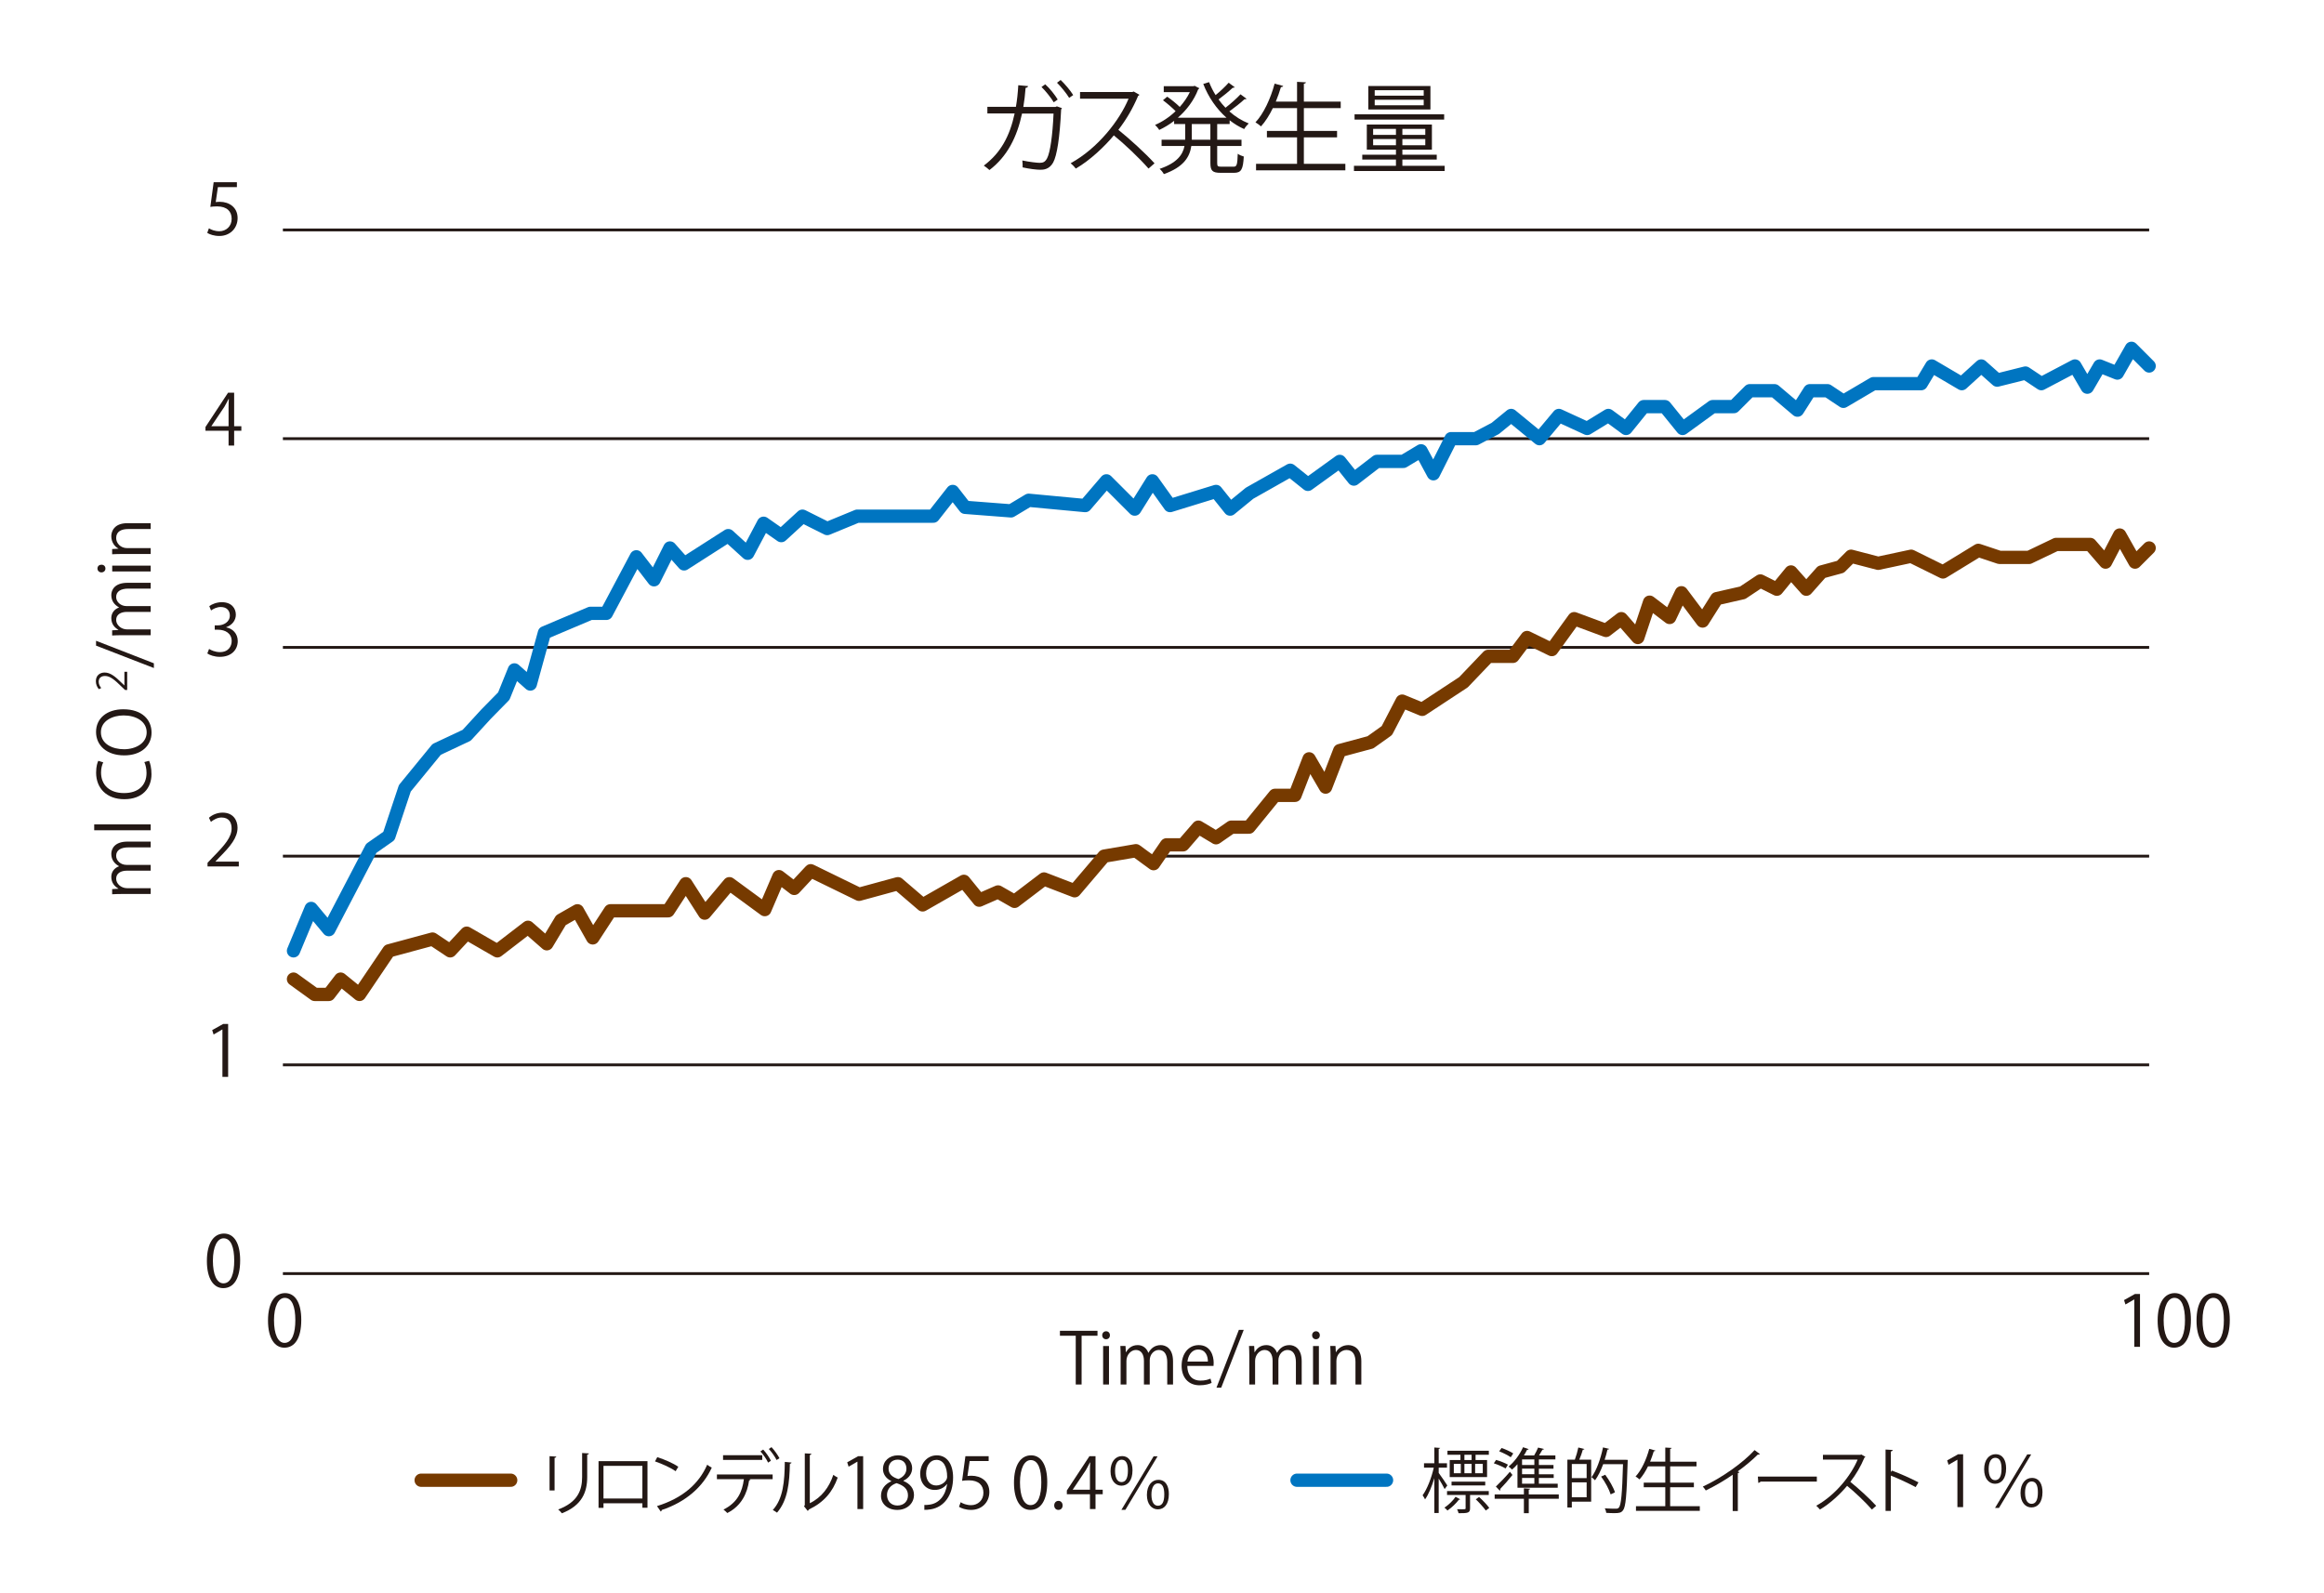 <?xml version="1.0" encoding="utf-8"?>
<!-- Generator: Adobe Illustrator 23.0.2, SVG Export Plug-In . SVG Version: 6.00 Build 0)  -->
<svg version="1.1" id="レイヤー_1" xmlns="http://www.w3.org/2000/svg" xmlns:xlink="http://www.w3.org/1999/xlink" x="0px"
	 y="0px" width="350px" height="240px" viewBox="0 0 350 240" style="enable-background:new 0 0 350 240;" xml:space="preserve">
<style type="text/css">
	.st0{fill:#231815;}
	.st1{fill:none;stroke:#231815;stroke-width:0.425;stroke-miterlimit:10;}
	.st2{fill:none;stroke:#0075C1;stroke-width:2;stroke-linecap:round;stroke-linejoin:round;stroke-miterlimit:10;}
	.st3{fill:none;stroke:#763A00;stroke-width:2;stroke-linecap:round;stroke-linejoin:round;stroke-miterlimit:10;}
</style>
<g>
	<path class="st0" d="M22.696,126.772v0.871h-3.351c-1.127,0-1.851,0.404-1.851,1.277
		c0,0.712,0.671,1.361,1.554,1.361h3.647v0.871H19.123c-0.926,0-1.628,0.395-1.628,1.213
		c0,0.756,0.745,1.426,1.649,1.426h3.552v0.871h-4.308c-0.596,0-1.021,0.021-1.499,0.043v-0.776
		l0.936-0.054v-0.031c-0.563-0.319-1.063-0.852-1.063-1.766c0-0.755,0.468-1.34,1.159-1.584v-0.021
		c-0.691-0.383-1.159-0.969-1.159-1.861c0-0.713,0.457-1.84,2.446-1.84H22.696z"/>
	<path class="st0" d="M22.696,124.182v0.883h-8.508v-0.883H22.696z"/>
	<path class="st0" d="M22.452,114.602c0.181,0.372,0.361,1.096,0.361,2.021
		c0,2.085-1.351,3.765-4.095,3.765c-2.616,0-4.243-1.627-4.243-3.998c0-0.969,0.201-1.531,0.329-1.787
		l0.745,0.234c-0.182,0.372-0.33,0.893-0.33,1.531c0,1.84,1.233,3.095,3.467,3.095
		c2.127,0,3.382-1.148,3.382-3.042c0-0.617-0.138-1.223-0.329-1.627L22.452,114.602z"/>
	<path class="st0" d="M18.569,106.842c2.851,0,4.255,1.595,4.255,3.51c0,2.01-1.585,3.435-4.116,3.435
		c-2.638,0-4.243-1.499-4.243-3.53C14.465,108.182,16.124,106.842,18.569,106.842z M18.686,112.862
		c1.724,0,3.403-0.895,3.403-2.543c0-1.669-1.627-2.552-3.478-2.552
		c-1.627,0-3.414,0.798-3.414,2.531C15.198,112.085,16.964,112.862,18.686,112.862z"/>
</g>
<g>
	<path class="st0" d="M19.156,101.193v2.744h-0.316l-0.477-0.452c-1.115-1.103-1.79-1.66-2.546-1.66
		c-0.496,0-0.954,0.217-0.954,0.886c0,0.372,0.204,0.706,0.384,0.929l-0.359,0.174
		c-0.254-0.285-0.452-0.706-0.452-1.201c0-0.936,0.682-1.308,1.319-1.308
		c0.874,0,1.617,0.613,2.584,1.573l0.384,0.365h0.013v-2.05H19.156z"/>
</g>
<g>
	<path class="st0" d="M23.175,99.913v0.713l-8.71-3.372v-0.733L23.175,99.913z"/>
	<path class="st0" d="M22.696,87.79v0.873h-3.351c-1.127,0-1.851,0.404-1.851,1.275
		c0,0.713,0.671,1.361,1.554,1.361h3.647v0.873H19.123c-0.926,0-1.628,0.393-1.628,1.212
		c0,0.755,0.745,1.425,1.649,1.425h3.552v0.873h-4.308c-0.596,0-1.021,0.021-1.499,0.042v-0.776
		l0.936-0.053v-0.032c-0.563-0.319-1.063-0.851-1.063-1.766c0-0.755,0.468-1.34,1.159-1.585v-0.021
		c-0.691-0.383-1.159-0.967-1.159-1.861c0-0.712,0.457-1.84,2.446-1.84H22.696z"/>
	<path class="st0" d="M15.879,85.647c0,0.34-0.266,0.574-0.606,0.574c-0.329,0-0.596-0.244-0.596-0.585
		c0-0.351,0.267-0.574,0.596-0.574C15.645,85.062,15.879,85.307,15.879,85.647z M22.696,85.2v0.883
		h-5.796v-0.883H22.696z"/>
	<path class="st0" d="M22.696,78.809v0.883h-3.425c-0.946,0-1.776,0.341-1.776,1.352
		c0,0.755,0.639,1.521,1.649,1.521h3.552v0.883h-4.308c-0.596,0-1.031,0.021-1.499,0.042v-0.787
		l0.946-0.053v-0.021c-0.563-0.287-1.074-0.957-1.074-1.861c0-0.723,0.437-1.957,2.403-1.957H22.696z
		"/>
</g>
<g>
	<path class="st0" d="M165.286,201.205h-2.393v7.349h-0.883v-7.349h-2.382v-0.745h5.658V201.205z"/>
	<path class="st0" d="M166.57,201.736c-0.34,0-0.574-0.266-0.574-0.606c0-0.329,0.245-0.596,0.585-0.596
		c0.351,0,0.574,0.267,0.574,0.596C167.155,201.503,166.91,201.736,166.57,201.736z M167.016,208.553
		h-0.883v-5.796h0.883V208.553z"/>
	<path class="st0" d="M176.661,208.553h-0.872v-3.351c0-1.127-0.404-1.851-1.276-1.851
		c-0.712,0-1.361,0.671-1.361,1.554v3.647h-0.872v-3.573c0-0.926-0.394-1.628-1.212-1.628
		c-0.755,0-1.425,0.745-1.425,1.649v3.552h-0.872v-4.308c0-0.596-0.021-1.021-0.042-1.499h0.776
		l0.053,0.936h0.032c0.319-0.563,0.851-1.063,1.766-1.063c0.755,0,1.34,0.468,1.584,1.159h0.021
		c0.383-0.691,0.968-1.159,1.861-1.159c0.712,0,1.84,0.457,1.84,2.446V208.553z"/>
	<path class="st0" d="M182.474,208.309c-0.33,0.159-0.936,0.361-1.819,0.361
		c-1.691,0-2.701-1.191-2.701-2.925c0-1.818,1.021-3.127,2.584-3.127c1.787,0,2.244,1.638,2.244,2.648
		c0,0.202-0.011,0.351-0.021,0.489h-3.946c0.011,1.605,0.925,2.212,1.967,2.212
		c0.724,0,1.16-0.148,1.521-0.298L182.474,208.309z M181.91,205.097
		c0.011-0.787-0.319-1.809-1.457-1.809c-1.063,0-1.531,1.011-1.617,1.809H181.91z"/>
	<path class="st0" d="M183.917,209.032h-0.713l3.372-8.71h0.734L183.917,209.032z"/>
	<path class="st0" d="M196.039,208.553h-0.872v-3.351c0-1.127-0.404-1.851-1.276-1.851
		c-0.712,0-1.361,0.671-1.361,1.554v3.647h-0.872v-3.573c0-0.926-0.394-1.628-1.212-1.628
		c-0.755,0-1.425,0.745-1.425,1.649v3.552h-0.872v-4.308c0-0.596-0.021-1.021-0.042-1.499h0.776
		l0.053,0.936h0.032c0.319-0.563,0.851-1.063,1.766-1.063c0.755,0,1.34,0.468,1.584,1.159h0.021
		c0.383-0.691,0.968-1.159,1.861-1.159c0.712,0,1.84,0.457,1.84,2.446V208.553z"/>
	<path class="st0" d="M198.182,201.736c-0.34,0-0.574-0.266-0.574-0.606c0-0.329,0.245-0.596,0.585-0.596
		c0.351,0,0.574,0.267,0.574,0.596C198.767,201.503,198.523,201.736,198.182,201.736z M198.629,208.553
		h-0.883v-5.796h0.883V208.553z"/>
	<path class="st0" d="M205.02,208.553h-0.883v-3.425c0-0.946-0.34-1.776-1.351-1.776
		c-0.755,0-1.521,0.639-1.521,1.649v3.552h-0.883v-4.308c0-0.596-0.021-1.031-0.042-1.499h0.787
		l0.053,0.946h0.021c0.287-0.563,0.958-1.074,1.861-1.074c0.723,0,1.957,0.437,1.957,2.403V208.553z"/>
</g>
<g>
	<line class="st0" x1="42.605" y1="191.847" x2="323.668" y2="191.847"/>
	<line class="st1" x1="42.605" y1="191.847" x2="323.668" y2="191.847"/>
	<line class="st0" x1="42.605" y1="160.405" x2="323.668" y2="160.405"/>
	<line class="st1" x1="42.605" y1="160.405" x2="323.668" y2="160.405"/>
	<line class="st0" x1="42.605" y1="128.963" x2="323.668" y2="128.963"/>
	<line class="st1" x1="42.605" y1="128.963" x2="323.668" y2="128.963"/>
	<line class="st0" x1="42.605" y1="97.52" x2="323.668" y2="97.52"/>
	<line class="st1" x1="42.605" y1="97.52" x2="323.668" y2="97.52"/>
	<line class="st0" x1="42.605" y1="66.078" x2="323.668" y2="66.078"/>
	<line class="st1" x1="42.605" y1="66.078" x2="323.668" y2="66.078"/>
	<line class="st0" x1="42.605" y1="34.636" x2="323.668" y2="34.636"/>
	<line class="st1" x1="42.605" y1="34.636" x2="323.668" y2="34.636"/>
	<polyline class="st2" points="44.201,143.228 46.863,136.84 49.524,140.035 55.912,127.791 58.574,125.928 
		60.969,118.742 65.76,112.886 70.284,110.757 73.212,107.563 75.874,104.853 77.471,100.91 
		79.867,103.039 81.995,95.32 88.916,92.392 91.311,92.392 95.836,83.875 98.497,87.335 100.893,82.544 
		103.022,84.94 109.676,80.681 112.604,83.343 114.999,78.818 117.661,80.681 120.855,77.753 
		124.581,79.617 129.106,77.753 135.76,77.753 140.551,77.753 143.478,74.027 145.341,76.422 
		152.262,76.955 154.923,75.358 163.44,76.157 166.634,72.43 170.892,76.689 173.554,72.43 
		176.216,76.157 183.136,74.027 185.265,76.689 188.193,74.293 194.314,70.833 196.976,72.962 
		201.767,69.502 203.896,72.165 207.356,69.502 211.348,69.502 214.01,67.906 215.873,71.366 
		218.535,66.078 222.261,66.078 225.189,64.54 227.584,62.582 231.843,66.078 234.77,62.582 
		239.029,64.54 242.223,62.582 244.885,64.54 247.546,61.251 250.74,61.251 253.402,64.54 
		257.926,61.251 261.12,61.251 263.515,58.856 267.242,58.856 270.702,61.784 272.565,58.856 
		275.226,58.856 277.622,60.454 282.147,57.791 286.671,57.791 289.333,57.791 290.93,55.13 
		295.454,57.791 298.382,55.13 300.778,57.259 305.036,56.195 307.431,57.791 312.489,55.13 
		314.352,58.324 316.215,55.13 318.876,56.195 321.006,52.468 323.667,55.13 	"/>
	<polyline class="st3" points="44.201,147.487 47.395,149.794 49.524,149.794 51.299,147.487 54.138,149.794 
		58.574,143.228 65.139,141.454 67.801,143.228 70.284,140.567 74.898,143.228 79.512,139.68 
		82.35,142.164 84.48,138.615 86.964,137.196 89.271,141.277 91.932,137.196 94.061,137.196 
		96.368,137.196 100.627,137.196 103.288,133.115 106.127,137.55 109.853,133.115 115.177,137.018 
		117.306,132.05 119.613,133.825 122.097,131.163 129.372,134.712 135.227,133.115 138.953,136.308 
		145.164,132.759 147.471,135.598 150.309,134.357 152.794,135.776 157.23,132.405 161.843,134.179 
		166.279,128.963 171.07,128.146 173.731,130.098 175.683,127.259 178.167,127.259 180.474,124.597 
		183.136,126.195 185.442,124.597 188.104,124.597 192.008,119.806 195.024,119.806 197.154,114.306 
		199.638,118.565 201.767,113.064 206.38,111.822 208.865,110.048 211.171,105.612 214.187,106.854 
		220.398,102.772 224.124,98.869 227.85,98.869 229.98,96.03 233.706,97.848 237.077,93.191 
		241.868,94.966 244.175,93.191 246.659,96.03 248.433,90.707 251.45,93.013 253.224,89.287 
		256.418,93.546 258.547,90.174 262.451,89.287 265.113,87.512 267.597,88.755 269.726,86.155 
		272.033,88.755 274.339,86.155 277.179,85.383 278.775,83.787 282.856,84.851 287.825,83.787 
		292.616,86.155 297.939,82.899 301.133,83.965 305.569,83.965 309.65,82.012 314.795,82.012 
		317.102,84.674 319.231,80.592 321.538,84.674 323.667,82.545 	"/>
</g>
<g>
	<path class="st0" d="M216.672,221.87c0.298,0.394,1.117,1.596,1.298,1.894l-0.404,0.542
		c-0.16-0.351-0.564-1.042-0.894-1.585v5.19h-0.659v-5.243c-0.373,1.244-0.872,2.457-1.394,3.19
		c-0.085-0.191-0.255-0.457-0.372-0.617c0.67-0.903,1.351-2.647,1.681-4.158h-1.468v-0.67h1.553
		v-2.372l0.872,0.064c-0.011,0.063-0.075,0.117-0.213,0.138v2.17h1.245v0.67h-1.245V221.87z
		 M219.884,225.837c-0.021,0.074-0.096,0.085-0.181,0.074c-0.372,0.511-1.053,1.17-1.712,1.628
		c-0.106-0.139-0.298-0.33-0.458-0.437c0.649-0.425,1.319-1.085,1.681-1.638L219.884,225.837z
		 M224.212,225.199h-2.818v1.999c0,0.702-0.319,0.745-1.733,0.745
		c-0.032-0.191-0.128-0.426-0.224-0.606c0.277,0,0.521,0.011,0.713,0.011
		c0.574,0,0.574-0.011,0.574-0.16v-1.988h-2.797v-0.596h6.286V225.199z M219.948,219.934v-0.798h-1.957
		v-0.606h6.232v0.606h-2v0.798h1.733v2.563h-5.626v-2.563H219.948z M223.68,223.753h-5.073v-0.564
		h5.073V223.753z M218.948,220.509v1.414h1.053v-1.414H218.948z M221.628,219.934v-0.798h-1.084v0.798
		H221.628z M221.628,220.509h-1.084v1.414h1.084V220.509z M223.308,221.923v-1.414h-1.149v1.414H223.308z
		 M223.765,227.539c-0.319-0.447-0.968-1.181-1.51-1.691l0.5-0.351
		c0.553,0.51,1.223,1.191,1.532,1.648L223.765,227.539z"/>
	<path class="st0" d="M225.313,219.913c0.606,0.17,1.383,0.479,1.787,0.713L226.749,221.2
		c-0.404-0.245-1.181-0.585-1.776-0.776L225.313,219.913z M234.757,225.114v0.648h-4.52v2.181h-0.734
		v-2.181h-4.403v-0.648h4.403v-0.926l0.936,0.064c-0.011,0.074-0.064,0.127-0.202,0.138v0.724H234.757
		z M225.281,223.923c0.574-0.532,1.425-1.415,2.116-2.223l0.383,0.479
		c-0.595,0.755-1.329,1.585-1.851,2.116c0.011,0.032,0.021,0.074,0.021,0.096
		c0,0.074-0.032,0.128-0.074,0.159L225.281,223.923z M226.142,218.116
		c0.596,0.202,1.361,0.553,1.755,0.818l-0.372,0.574c-0.394-0.276-1.149-0.659-1.744-0.893
		L226.142,218.116z M228.535,224.103v-3.542c-0.266,0.309-0.542,0.575-0.819,0.809
		c-0.117-0.127-0.362-0.351-0.521-0.457c0.83-0.659,1.681-1.787,2.181-2.914l0.84,0.287
		c-0.042,0.085-0.138,0.106-0.234,0.096c-0.138,0.287-0.298,0.574-0.479,0.861h1.542
		c0.234-0.383,0.458-0.851,0.596-1.191l0.883,0.213c-0.021,0.063-0.096,0.106-0.224,0.106
		c-0.138,0.245-0.33,0.574-0.521,0.872h2.467v0.596h-2.488v0.84h2.201v0.554h-2.201v0.84h2.233
		v0.553h-2.233v0.872h2.839v0.606H228.535z M231.077,220.679v-0.84h-1.851v0.84H231.077z
		 M231.077,222.072v-0.84h-1.851v0.84H231.077z M231.077,223.497v-0.872h-1.851v0.872H231.077z"/>
	<path class="st0" d="M237.177,219.871c0.202-0.543,0.415-1.287,0.521-1.83l0.915,0.224
		c-0.032,0.074-0.096,0.106-0.234,0.106c-0.117,0.437-0.33,1.031-0.532,1.5h1.787v6.328h-2.914v0.882
		h-0.67v-7.21H237.177z M238.952,222.657v-2.127h-2.233v2.127H238.952z M236.719,225.539h2.233v-2.244
		h-2.233V225.539z M244.77,219.891l0.372,0.021c-0.011,0.054-0.011,0.16-0.011,0.234
		c-0.149,5.147-0.287,6.849-0.702,7.359c-0.266,0.361-0.553,0.426-1.298,0.426
		c-0.351,0-0.787-0.011-1.223-0.043c-0.021-0.202-0.106-0.5-0.234-0.681
		c0.755,0.054,1.436,0.054,1.734,0.054c0.17,0,0.287-0.043,0.393-0.16
		c0.34-0.372,0.5-2.031,0.628-6.541h-2.989c-0.34,0.937-0.755,1.787-1.223,2.426
		c-0.117-0.128-0.372-0.362-0.532-0.469c0.755-1.01,1.372-2.754,1.733-4.487l0.904,0.212
		c-0.032,0.096-0.117,0.128-0.234,0.117c-0.117,0.511-0.255,1.032-0.426,1.531H244.77z
		 M241.75,222.146c0.617,0.83,1.244,1.925,1.468,2.648l-0.649,0.309
		c-0.224-0.724-0.819-1.851-1.436-2.681L241.75,222.146z"/>
	<path class="st0" d="M251.529,226.88h4.467v0.701h-9.614v-0.701h4.414v-2.851h-3.244v-0.691h3.244v-2.457
		h-2.605c-0.372,0.766-0.809,1.457-1.276,1.968c-0.138-0.128-0.415-0.33-0.596-0.437
		c0.872-0.925,1.627-2.541,2.063-4.169l0.925,0.256c-0.032,0.074-0.106,0.117-0.245,0.117
		c-0.16,0.521-0.34,1.053-0.553,1.562h2.287v-2.127l0.958,0.054
		c-0.011,0.074-0.075,0.127-0.224,0.148v1.925h3.967v0.702h-3.967v2.457h3.574v0.691h-3.574V226.88z"
		/>
	<path class="st0" d="M265.041,219.03c-0.042,0.054-0.106,0.085-0.202,0.085c-0.032,0-0.064,0-0.106-0.011
		c-0.819,0.83-2,1.798-3.031,2.542c0.085,0.032,0.213,0.096,0.255,0.117
		c-0.021,0.063-0.117,0.128-0.234,0.139v5.711h-0.776v-5.467c-1.127,0.798-2.595,1.659-4.052,2.372
		c-0.106-0.17-0.298-0.437-0.447-0.585c2.903-1.34,6.083-3.616,7.796-5.499L265.041,219.03z"/>
	<path class="st0" d="M264.739,222.423h8.881v0.756h-8.477c-0.064,0.105-0.202,0.181-0.34,0.202
		L264.739,222.423z"/>
	<path class="st0" d="M280.932,219.445c-0.021,0.053-0.075,0.096-0.139,0.117
		c-0.574,1.351-1.255,2.521-2.127,3.658c1.159,0.926,2.903,2.51,3.893,3.605l-0.649,0.563
		c-0.936-1.085-2.648-2.701-3.733-3.573c-0.936,1.138-2.552,2.69-4.095,3.573
		c-0.117-0.159-0.372-0.425-0.553-0.574c2.946-1.616,5.275-4.637,6.232-6.944h-5.222v-0.724h5.637
		l0.138-0.053L280.932,219.445z"/>
	<path class="st0" d="M288.501,224.008c-1.085-0.585-2.574-1.276-3.733-1.733v5.317h-0.798v-9.242
		l1.074,0.064c-0.011,0.116-0.096,0.191-0.276,0.223v3.105l0.159-0.223
		c1.245,0.457,2.893,1.19,3.999,1.775L288.501,224.008z"/>
	<path class="st0" d="M294.79,227.028v-7.137h-0.021l-1.309,0.756l-0.212-0.66l1.648-0.925h0.755v7.966
		H294.79z"/>
	<path class="st0" d="M302.126,221.189c0,1.542-0.702,2.318-1.67,2.318c-0.915,0-1.638-0.787-1.638-2.18
		c0-1.457,0.766-2.276,1.712-2.276C301.626,219.052,302.126,219.956,302.126,221.189z M299.499,221.274
		c0,1.181,0.415,1.691,0.968,1.691c0.627,0,0.968-0.554,0.968-1.723c0-1.074-0.287-1.649-0.957-1.649
		C299.903,219.594,299.499,220.189,299.499,221.274z M300.456,227.145l4.85-8.062h0.596l-4.85,8.062
		H300.456z M307.603,224.762c0,1.553-0.702,2.309-1.67,2.309c-0.904,0-1.638-0.776-1.638-2.17
		c0-1.457,0.766-2.276,1.712-2.276C307.167,222.625,307.603,223.625,307.603,224.762z M304.976,224.847
		c0,1.181,0.425,1.681,0.979,1.681c0.627,0,0.957-0.542,0.957-1.712c0-1.074-0.287-1.659-0.946-1.659
		C305.38,223.157,304.976,223.763,304.976,224.847z"/>
</g>
<g>
	<line class="st2" x1="195.332" y1="222.971" x2="208.817" y2="222.971"/>
</g>
<g>
	<path class="st0" d="M82.765,224.519v-5.169l1.01,0.063c-0.011,0.096-0.085,0.171-0.255,0.191v4.914
		H82.765z M88.689,218.935c-0.011,0.106-0.085,0.16-0.255,0.181v3.383
		c0,2.233-0.766,4.275-3.818,5.455c-0.106-0.159-0.373-0.436-0.553-0.574
		c2.946-1.095,3.605-2.914,3.605-4.881v-3.627L88.689,218.935z"/>
	<path class="st0" d="M97.512,220.094v7.02h-0.766v-0.67h-5.86v0.691h-0.744v-7.041H97.512z
		 M96.746,225.731v-4.924h-5.86v4.924H96.746z"/>
	<path class="st0" d="M98.986,219.498c1.106,0.352,2.382,0.904,3.169,1.447l-0.404,0.67
		c-0.766-0.543-2.021-1.106-3.105-1.479L98.986,219.498z M98.943,226.869
		c3.775-1.17,6.286-3.287,7.562-6.232c0.224,0.181,0.468,0.318,0.691,0.436
		c-1.329,2.914-3.924,5.18-7.53,6.382c-0.011,0.096-0.074,0.201-0.149,0.244L98.943,226.869z"/>
	<path class="st0" d="M116.359,222.817h-3.509l0.181,0.054c-0.011,0.063-0.096,0.117-0.213,0.127
		c-0.276,1.926-1.148,3.84-3.286,4.914c-0.117-0.139-0.394-0.383-0.574-0.521
		c2.095-1.042,2.829-2.658,3.073-4.573h-4.062v-0.712h8.391V222.817z M114.796,219.913h-5.903v-0.713
		h5.903V219.913z M114.934,218.35c0.436,0.458,0.925,1.181,1.17,1.681l-0.426,0.287
		c-0.223-0.489-0.734-1.244-1.159-1.681L114.934,218.35z M116.189,217.989
		c0.436,0.457,0.946,1.181,1.202,1.67l-0.436,0.266c-0.223-0.468-0.755-1.223-1.17-1.659
		L116.189,217.989z"/>
	<path class="st0" d="M119.204,220.307c-0.011,0.096-0.106,0.159-0.245,0.181
		c-0.064,2.861-0.298,5.467-1.936,7.37c-0.17-0.127-0.425-0.287-0.638-0.403
		c1.584-1.724,1.776-4.382,1.808-7.243L119.204,220.307z M121.959,226.433
		c1.776-0.861,2.925-2.414,3.542-4.275c0.159,0.139,0.479,0.319,0.659,0.415
		c-0.755,2.148-2.074,3.732-4.339,4.807c-0.032,0.085-0.106,0.171-0.181,0.213l-0.553-0.702
		l0.117-0.159v-7.807l0.989,0.054c-0.011,0.096-0.085,0.181-0.234,0.202V226.433z"/>
	<path class="st0" d="M129.133,227.316V220.179h-0.021l-1.309,0.756l-0.212-0.66l1.648-0.925h0.755v7.966
		H129.133z"/>
	<path class="st0" d="M134.224,223.093c-0.861-0.414-1.245-1.116-1.245-1.797
		c0-1.233,0.968-2.074,2.255-2.074c1.446,0,2.138,0.979,2.138,1.936c0,0.681-0.361,1.426-1.308,1.883
		v0.043c0.979,0.414,1.584,1.127,1.584,2.084c0,1.351-1.106,2.276-2.51,2.276
		c-1.521,0-2.457-0.968-2.457-2.117c0-1.031,0.617-1.775,1.542-2.19V223.093z M136.744,225.263
		c0-1-0.67-1.51-1.723-1.851c-0.936,0.309-1.436,0.989-1.436,1.776c0,0.904,0.606,1.595,1.563,1.595
		C136.17,226.783,136.744,226.093,136.744,225.263z M133.82,221.211
		c-0.011,0.851,0.596,1.318,1.479,1.584c0.691-0.266,1.212-0.808,1.212-1.562
		c0-0.671-0.372-1.361-1.308-1.361C134.277,219.871,133.82,220.52,133.82,221.211z"/>
	<path class="st0" d="M142.612,223.551c-0.436,0.553-1.053,0.883-1.83,0.883
		c-1.361,0-2.201-1.063-2.201-2.415c0-1.457,0.957-2.797,2.521-2.797c1.489,0,2.436,1.298,2.436,3.329
		c0,2.648-1.34,4.488-3.382,4.808c-0.372,0.063-0.712,0.085-0.946,0.074v-0.734
		c0.223,0.021,0.479-0.011,0.819-0.053c1.34-0.191,2.351-1.276,2.616-3.095H142.612z
		 M139.474,221.966c0,1.074,0.606,1.798,1.521,1.798c0.861,0,1.648-0.66,1.648-1.298
		c0-1.531-0.563-2.563-1.617-2.563C140.102,219.903,139.474,220.775,139.474,221.966z"/>
	<path class="st0" d="M148.894,219.35v0.733h-2.861l-0.33,2.255c0.17-0.021,0.34-0.042,0.617-0.042
		c1.415,0,2.68,0.84,2.68,2.445c0,1.574-1.17,2.702-2.744,2.702
		c-0.798,0-1.468-0.234-1.83-0.468l0.255-0.691c0.298,0.202,0.883,0.446,1.574,0.446
		c1,0,1.861-0.733,1.85-1.883c0-1.095-0.702-1.86-2.19-1.86c-0.426,0-0.755,0.031-1.021,0.074
		l0.5-3.712H148.894z"/>
	<path class="st0" d="M152.708,223.36c0-2.787,1.085-4.138,2.574-4.138c1.51,0,2.436,1.426,2.436,4.031
		c0,2.765-0.968,4.19-2.552,4.19C153.718,227.444,152.708,226.018,152.708,223.36z M156.824,223.295
		c0-1.988-0.479-3.36-1.596-3.36c-0.946,0-1.616,1.266-1.616,3.36c0,2.096,0.585,3.425,1.584,3.425
		C156.377,226.72,156.824,225.189,156.824,223.295z"/>
	<path class="st0" d="M158.767,226.774c0-0.404,0.266-0.691,0.638-0.691s0.627,0.287,0.627,0.691
		c0,0.383-0.245,0.67-0.638,0.67C158.99,227.444,158.767,227.124,158.767,226.774z"/>
	<path class="st0" d="M164.988,227.316h-0.84v-2.233h-3.478v-0.563l3.403-5.169h0.915v5.052h1.084v0.681
		h-1.084V227.316z M161.563,224.402h2.584v-2.829c0-0.436,0.021-0.861,0.042-1.276h-0.042
		c-0.245,0.489-0.436,0.83-0.638,1.191l-1.946,2.893V224.402z"/>
	<path class="st0" d="M170.557,221.477c0,1.542-0.702,2.318-1.67,2.318c-0.915,0-1.638-0.787-1.638-2.18
		c0-1.457,0.766-2.276,1.712-2.276C170.057,219.339,170.557,220.243,170.557,221.477z M167.93,221.562
		c0,1.181,0.415,1.691,0.968,1.691c0.627,0,0.968-0.554,0.968-1.723c0-1.074-0.287-1.649-0.957-1.649
		C168.334,219.881,167.93,220.477,167.93,221.562z M168.887,227.433l4.85-8.062h0.596l-4.85,8.062
		H168.887z M176.034,225.05c0,1.553-0.702,2.309-1.67,2.309c-0.904,0-1.638-0.776-1.638-2.17
		c0-1.457,0.766-2.276,1.712-2.276C175.598,222.912,176.034,223.912,176.034,225.05z M173.407,225.135
		c0,1.181,0.425,1.681,0.979,1.681c0.627,0,0.957-0.542,0.957-1.712c0-1.074-0.287-1.659-0.946-1.659
		C173.812,223.445,173.407,224.051,173.407,225.135z"/>
</g>
<g>
	<line class="st3" x1="63.427" y1="222.971" x2="76.912" y2="222.971"/>
</g>
<g>
	<path class="st0" d="M159.931,16.287c-0.015,0.059-0.06,0.134-0.119,0.178
		c-0.208,4.3-0.625,6.963-1.205,8.02c-0.595,1.071-1.518,1.086-1.949,1.086
		c-0.565,0-1.622-0.134-2.648-0.357c0.015-0.298-0.015-0.744-0.044-1.041
		c1.116,0.237,2.261,0.356,2.604,0.356c0.536,0,0.833-0.134,1.13-0.699
		c0.461-0.893,0.818-3.377,0.967-6.725h-4.746c-0.759,3.556-2.231,6.472-4.909,8.51
		c-0.194-0.193-0.581-0.49-0.848-0.669c2.559-1.919,3.913-4.448,4.642-7.855h-4.106v-0.997h4.299
		c0.179-1.041,0.283-2.008,0.357-3.258l1.473,0.134c-0.015,0.149-0.164,0.238-0.372,0.268
		c-0.089,1.087-0.178,1.92-0.342,2.872h4.835l0.223-0.09L159.931,16.287z M157.417,12.701
		c0.67,0.595,1.473,1.606,1.875,2.291l-0.595,0.417c-0.372-0.625-1.22-1.711-1.845-2.307
		L157.417,12.701z M159.738,12.047c0.654,0.625,1.487,1.606,1.889,2.276l-0.61,0.416
		c-0.372-0.625-1.22-1.681-1.83-2.276L159.738,12.047z"/>
	<path class="st0" d="M171.599,14.278c-0.03,0.074-0.104,0.134-0.193,0.163
		c-0.803,1.89-1.755,3.526-2.976,5.118c1.622,1.294,4.062,3.511,5.445,5.044l-0.908,0.788
		c-1.309-1.518-3.705-3.779-5.222-4.999c-1.31,1.592-3.571,3.765-5.728,4.999
		c-0.164-0.224-0.521-0.595-0.773-0.804c4.121-2.261,7.379-6.486,8.718-9.715h-7.305v-1.012h7.885
		l0.193-0.074L171.599,14.278z"/>
	<path class="st0" d="M185.945,13.133c-0.044,0.074-0.164,0.104-0.297,0.089
		c-0.551,0.521-1.414,1.235-2.127,1.756c0.312,0.446,0.669,0.863,1.041,1.25
		c0.759-0.581,1.696-1.414,2.262-2.023l0.907,0.669c-0.06,0.074-0.193,0.09-0.312,0.074
		c-0.565,0.536-1.517,1.28-2.276,1.83c0.863,0.773,1.859,1.398,2.916,1.815
		c-0.223,0.208-0.535,0.58-0.684,0.848c-0.773-0.342-1.502-0.788-2.187-1.324v0.565h-1.875v2.366
		h3.66v0.937h-3.66v2.574c0,0.476,0.089,0.551,0.625,0.551h1.845c0.491,0,0.565-0.298,0.625-1.949
		c0.224,0.179,0.64,0.342,0.908,0.416c-0.104,1.92-0.372,2.455-1.458,2.455h-2.038
		c-1.22,0-1.532-0.312-1.532-1.473v-2.574h-2.872c-0.238,1.651-1.146,3.184-4.136,4.24
		c-0.119-0.238-0.416-0.61-0.64-0.788c2.633-0.893,3.496-2.143,3.749-3.452h-3.452v-0.937h3.556
		v-2.366h-1.666v-0.476c-0.714,0.55-1.488,1.012-2.247,1.368c-0.134-0.237-0.416-0.565-0.625-0.759
		c1.056-0.446,2.143-1.16,3.095-2.067c-0.476-0.491-1.25-1.16-1.904-1.651l0.64-0.536
		c0.64,0.446,1.413,1.071,1.889,1.548c0.61-0.685,1.131-1.429,1.518-2.231h-3.928v-0.894h4.478
		l0.179-0.059c0.387,0.223,0.55,0.297,0.699,0.356c-0.015,0.074-0.089,0.134-0.164,0.164
		c-0.64,1.681-1.755,3.139-3.065,4.284h7.32c-1.502-1.324-2.723-3.094-3.496-5.088l0.878-0.268
		c0.268,0.685,0.595,1.339,0.981,1.949c0.685-0.551,1.473-1.295,1.964-1.86L185.945,13.133z
		 M182.285,21.048v-2.366h-2.797v2.366H182.285z"/>
	<path class="st0" d="M196.364,24.677h6.249v0.981h-13.449v-0.981h6.174v-3.987h-4.538v-0.967h4.538v-3.437
		h-3.645c-0.521,1.07-1.131,2.038-1.785,2.752c-0.193-0.179-0.58-0.461-0.833-0.61
		c1.22-1.294,2.276-3.556,2.886-5.832l1.294,0.357c-0.044,0.104-0.148,0.164-0.342,0.164
		c-0.223,0.729-0.476,1.473-0.774,2.187h3.199v-2.976l1.339,0.074
		c-0.015,0.104-0.104,0.179-0.312,0.209v2.692h5.549v0.982h-5.549v3.437h4.999v0.967h-4.999V24.677z"/>
	<path class="st0" d="M211.201,24.974h6.368v0.789h-13.658v-0.789h6.323V24.038h-5.073v-0.729h5.073v-0.773
		h-4.389v-3.779h9.804v3.779h-4.448v0.773h5.177v0.729h-5.177V24.974z M217.494,17.223v0.789h-13.494
		v-0.789H217.494z M215.426,12.954v3.541h-9.358v-3.541H215.426z M206.797,19.411v0.907h3.437v-0.907
		H206.797z M206.797,21.881h3.437v-0.938h-3.437V21.881z M214.414,14.412v-0.818h-7.379v0.818H214.414z
		 M214.414,15.855v-0.833h-7.379v0.833H214.414z M214.653,20.318v-0.907h-3.452v0.907H214.653z
		 M214.653,21.881v-0.938h-3.452v0.938H214.653z"/>
</g>
<g>
	<path class="st0" d="M35.678,27.453v0.733h-2.861l-0.33,2.255c0.17-0.021,0.34-0.042,0.617-0.042
		c1.415,0,2.68,0.84,2.68,2.445c0,1.574-1.17,2.702-2.744,2.702
		c-0.798,0-1.468-0.234-1.83-0.468l0.255-0.691c0.298,0.202,0.883,0.446,1.574,0.446
		c1,0,1.861-0.733,1.85-1.883c0-1.095-0.702-1.86-2.19-1.86c-0.426,0-0.755,0.031-1.021,0.074
		l0.5-3.712H35.678z"/>
</g>
<g>
	<path class="st0" d="M35.263,67.118H34.423v-2.233h-3.478V64.321l3.403-5.169h0.915v5.052h1.085v0.681
		h-1.085V67.118z M31.839,64.204h2.584v-2.829c0-0.436,0.021-0.861,0.042-1.276H34.423
		c-0.245,0.489-0.436,0.83-0.638,1.191l-1.946,2.893V64.204z"/>
</g>
<g>
	<path class="st0" d="M34.072,94.508c0.936,0.16,1.734,0.915,1.734,2.063
		c0,1.266-0.915,2.372-2.702,2.372c-0.797,0-1.521-0.256-1.882-0.511l0.266-0.681
		c0.288,0.191,0.925,0.479,1.627,0.479c1.34,0,1.776-0.936,1.776-1.67
		c0-1.17-0.989-1.701-2.031-1.701h-0.521v-0.66h0.521c0.766,0,1.755-0.479,1.755-1.478
		c0-0.691-0.415-1.287-1.372-1.287c-0.585,0-1.138,0.287-1.457,0.521l-0.266-0.649
		c0.383-0.298,1.127-0.596,1.893-0.596c1.457,0,2.106,0.926,2.106,1.883
		c0,0.819-0.521,1.553-1.447,1.883V94.508z"/>
</g>
<g>
	<path class="st0" d="M35.965,130.514h-4.711v-0.542l0.776-0.819c1.893-1.914,2.851-3.073,2.851-4.371
		c0-0.851-0.373-1.638-1.521-1.638c-0.638,0-1.212,0.351-1.595,0.659l-0.298-0.617
		c0.489-0.436,1.212-0.776,2.063-0.776c1.606,0,2.244,1.17,2.244,2.266
		c0,1.5-1.053,2.776-2.701,4.435l-0.627,0.66v0.021h3.52V130.514z"/>
</g>
<g>
	<path class="st0" d="M33.498,162.213v-7.137h-0.021l-1.309,0.756l-0.212-0.66l1.648-0.925h0.755v7.966H33.498z
		"/>
</g>
<g>
	<path class="st0" d="M31.158,189.955c0-2.787,1.085-4.138,2.574-4.138c1.51,0,2.436,1.426,2.436,4.031
		c0,2.765-0.968,4.19-2.552,4.19C32.168,194.039,31.158,192.613,31.158,189.955z M35.274,189.89
		c0-1.988-0.479-3.36-1.596-3.36c-0.946,0-1.616,1.266-1.616,3.36c0,2.096,0.585,3.425,1.584,3.425
		C34.827,193.315,35.274,191.784,35.274,189.89z"/>
</g>
<g>
	<path class="st0" d="M40.362,198.924c0-2.787,1.085-4.138,2.574-4.138c1.51,0,2.436,1.426,2.436,4.031
		c0,2.765-0.968,4.19-2.552,4.19C41.372,203.008,40.362,201.582,40.362,198.924z M44.478,198.859
		c0-1.988-0.479-3.36-1.596-3.36c-0.946,0-1.616,1.266-1.616,3.36c0,2.096,0.585,3.425,1.584,3.425
		C44.031,202.284,44.478,200.753,44.478,198.859z"/>
</g>
<g>
	<path class="st0" d="M321.428,202.88v-7.137h-0.021l-1.309,0.756l-0.212-0.66l1.648-0.925h0.755v7.966
		H321.428z"/>
	<path class="st0" d="M324.946,198.924c0-2.787,1.085-4.138,2.574-4.138c1.51,0,2.436,1.426,2.436,4.031
		c0,2.765-0.968,4.19-2.552,4.19C325.956,203.008,324.946,201.582,324.946,198.924z M329.062,198.859
		c0-1.988-0.479-3.36-1.596-3.36c-0.946,0-1.616,1.266-1.616,3.36c0,2.096,0.585,3.425,1.584,3.425
		C328.615,202.284,329.062,200.753,329.062,198.859z"/>
	<path class="st0" d="M330.802,198.924c0-2.787,1.085-4.138,2.574-4.138c1.51,0,2.436,1.426,2.436,4.031
		c0,2.765-0.968,4.19-2.552,4.19C331.813,203.008,330.802,201.582,330.802,198.924z M334.919,198.859
		c0-1.988-0.479-3.36-1.596-3.36c-0.946,0-1.616,1.266-1.616,3.36c0,2.096,0.585,3.425,1.584,3.425
		C334.472,202.284,334.919,200.753,334.919,198.859z"/>
</g>
</svg>
